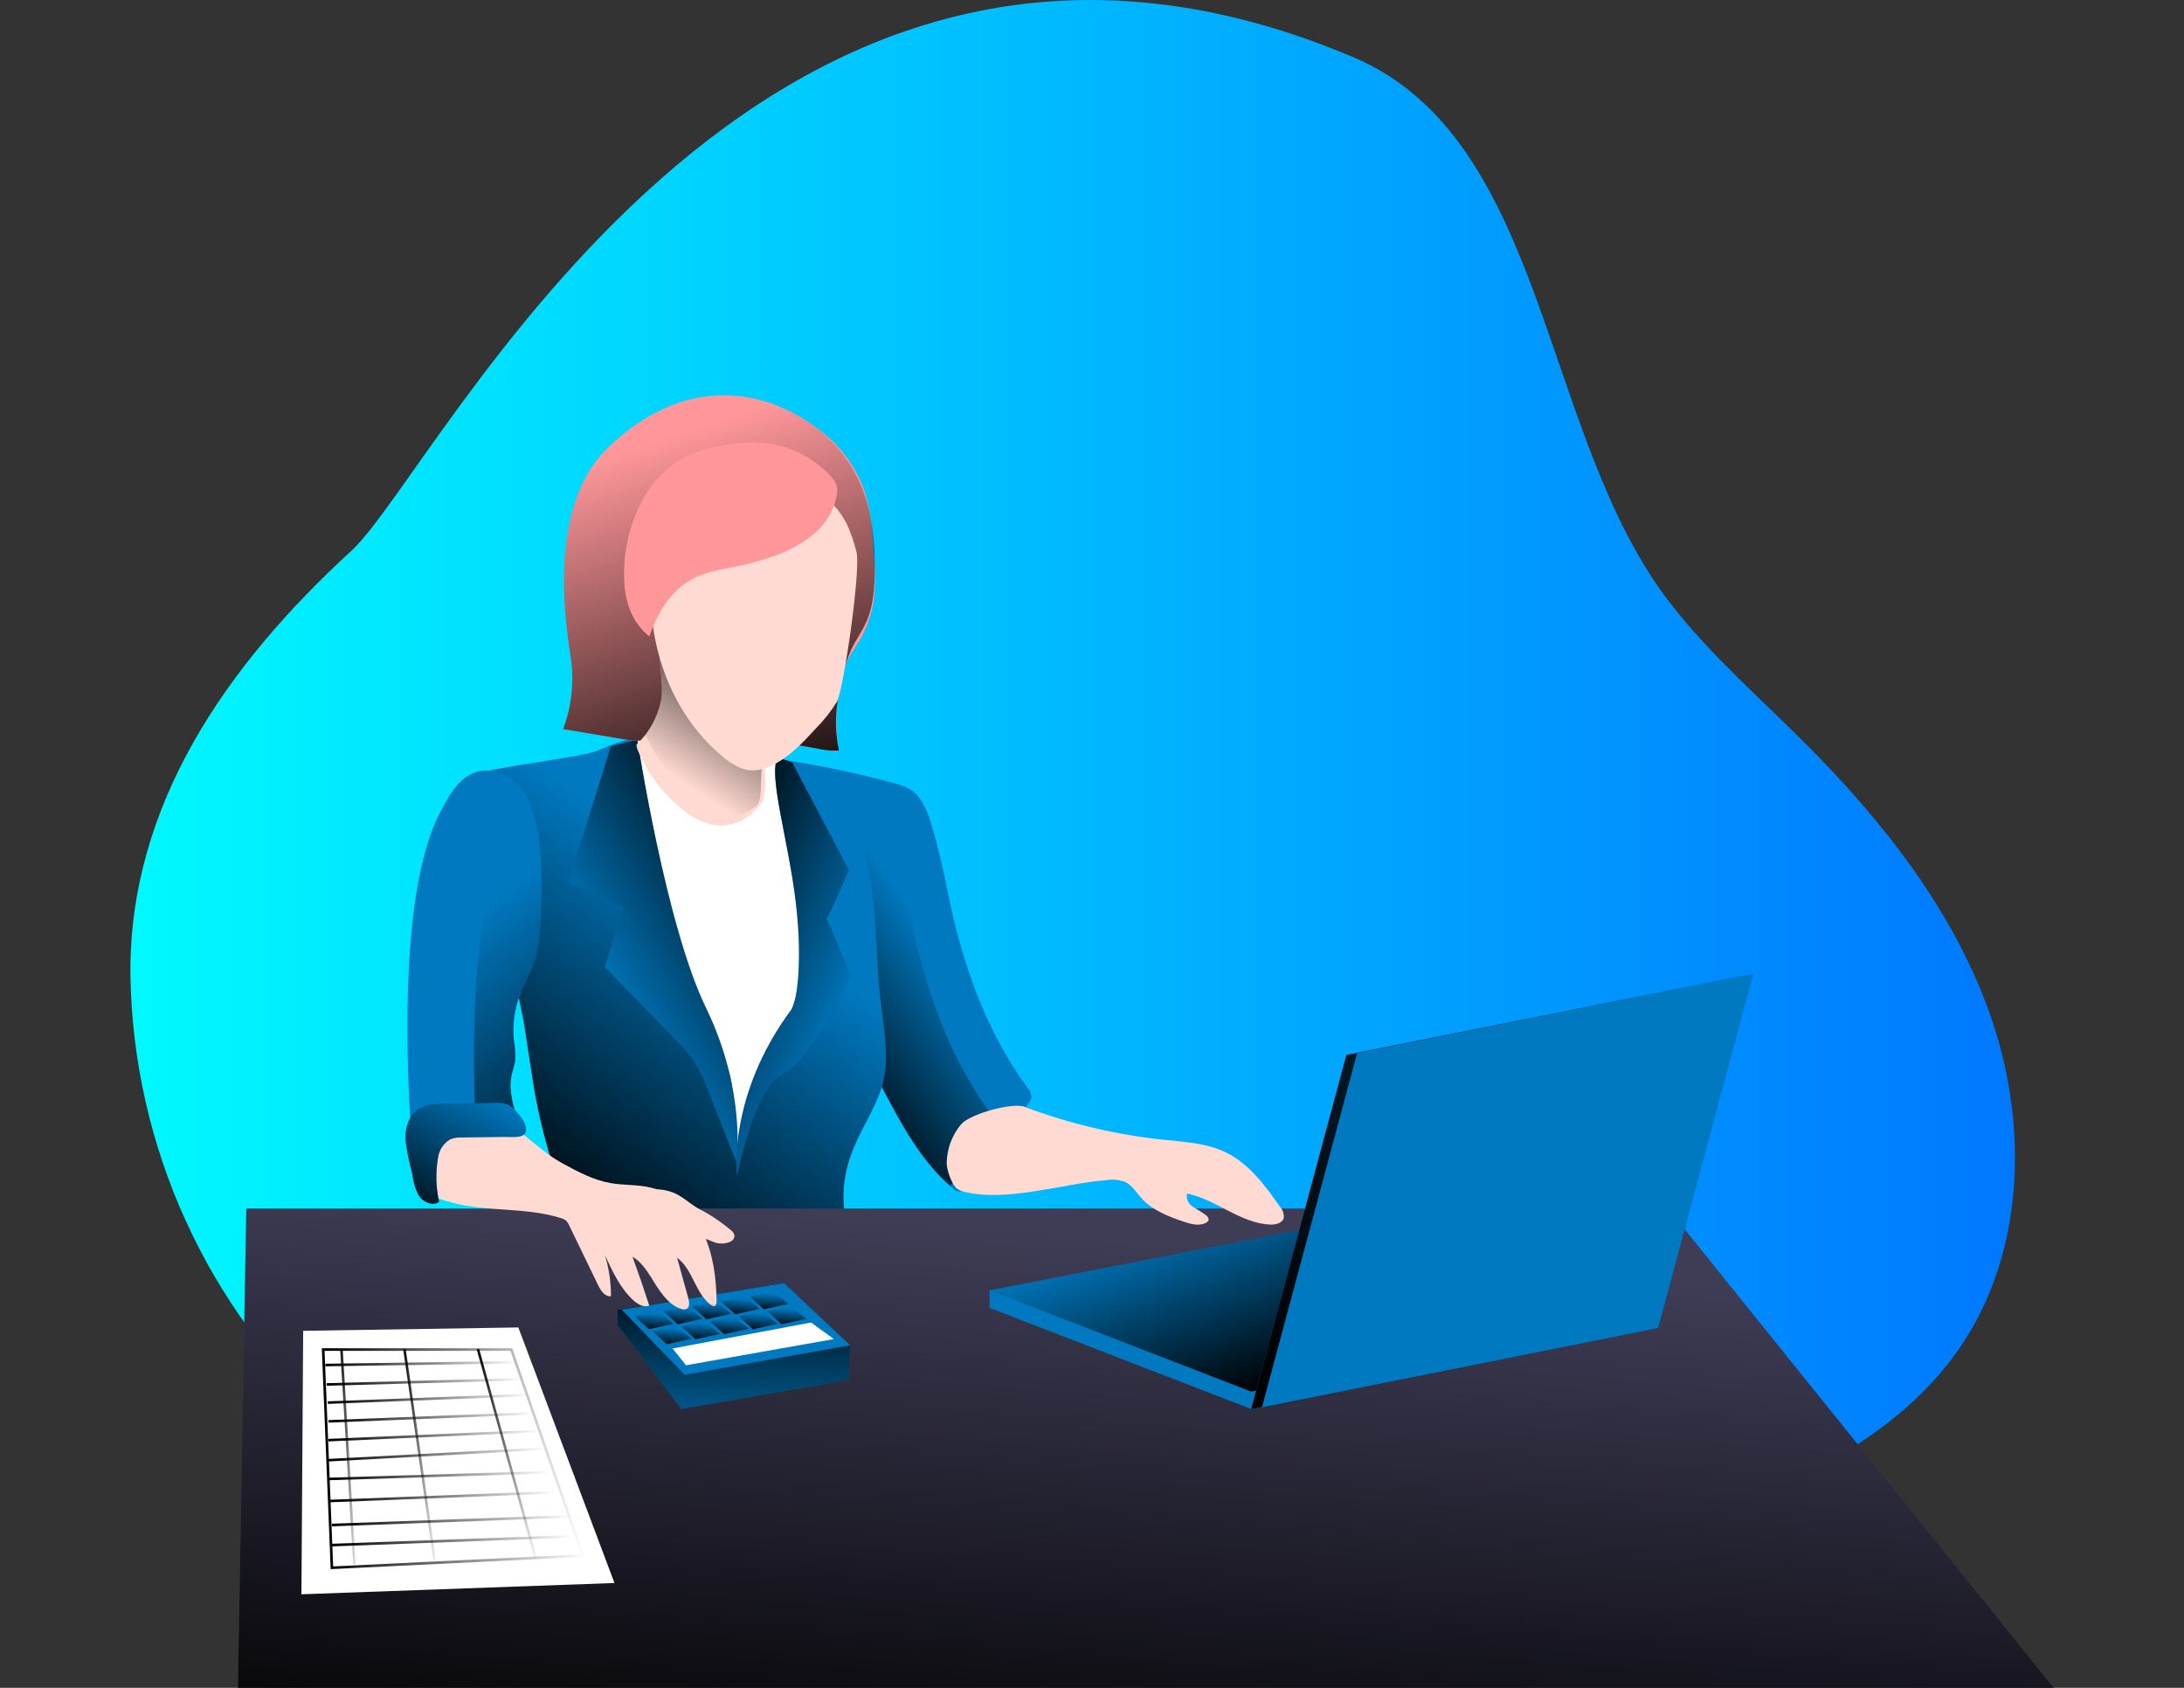 <?xml version="1.0" encoding="utf-8"?>
<!-- Generator: Adobe Illustrator 16.0.3, SVG Export Plug-In . SVG Version: 6.00 Build 0)  -->
<!DOCTYPE svg PUBLIC "-//W3C//DTD SVG 1.1//EN" "http://www.w3.org/Graphics/SVG/1.1/DTD/svg11.dtd">
<svg version="1.1" id="Layer_1" xmlns="http://www.w3.org/2000/svg" xmlns:xlink="http://www.w3.org/1999/xlink" x="0px" y="0px"
	 width="792px" height="612px" viewBox="0 0 792 612" enable-background="new 0 0 792 612" xml:space="preserve">
<rect x="0" y="0" width="792" height="612" fill="#333333" stroke="none"/>
<title>Accountant</title>
<linearGradient id="SVGID_1_" gradientUnits="userSpaceOnUse" x1="47.29" y1="290.315" x2="730.704" y2="290.315">
	<stop  offset="0" style="stop-color:#00F9FF"/>
	<stop  offset="1" style="stop-color:#0078FF"/>
</linearGradient>
<path fill="url(#SVGID_1_)" d="M121.483,516.312C75.11,474.74,48.215,415.683,47.297,353.41
	c-0.566-61.479,34.934-112.288,80.186-153.752c32.227-29.66,146.426-270.677,363.215-178.953
	c70.788,29.961,67.814,137.223,115.03,198.048c14.158,18.281,31.731,33.625,48.119,49.994
	c29.111,29.005,55.356,62.223,68.54,101.192c13.185,38.969,11.645,84.485-11.503,118.446
	c-19.732,28.952-52.365,46.349-85.158,58.596c-83.884,31.306-175.307,35.748-264.766,32.934
	C279.323,577.35,182.697,570.518,121.483,516.312z"/>
<path fill="#0079C0" d="M374.038,397.865c-0.171,0.77-0.517,1.49-1.009,2.106c-7.362,10.76-15.231,21.136-23.608,31.129
	c-0.278,0.394-0.657,0.705-1.097,0.902c-0.904,0.148-1.82-0.179-2.425-0.867c-0.424-0.354-0.832-0.69-1.239-1.079
	c-10.76-9.345-17.697-22.369-24.386-35.04c-2.92-5.521-5.805-11.043-8.725-16.547c-2.599-4.612-4.813-9.43-6.619-14.405
	c-2.637-7.911-3.221-16.317-3.788-24.635c-1.168-16.776-6.052-34.775-12.246-51.215c-1.646-4.407-3.398-8.689-5.203-12.795
	c13.587,2.07,27.047,4.906,40.314,8.495c2.231,0.48,4.371,1.316,6.335,2.478c4.018,2.655,5.875,7.557,7.292,12.176
	c2.513,8.211,4.406,16.564,6.105,24.988c4.938,24.917,13.591,50.118,28.846,70.788C373.489,395.298,374.006,396.553,374.038,397.865
	z"/>
<linearGradient id="SVGID_2_" gradientUnits="userSpaceOnUse" x1="142.741" y1="395.973" x2="173.59" y2="418.212" gradientTransform="matrix(1.77 0 0 -1.77 32.949 1082.356)">
	<stop  offset="0.01" style="stop-color:#000000"/>
	<stop  offset="1" style="stop-color:#000000;stop-opacity:0"/>
</linearGradient>
<path fill="url(#SVGID_2_)" d="M360.729,407.333c-0.161,0.771-0.5,1.491-0.991,2.106c-4.813,7.079-9.852,13.945-15.113,20.6
	c-10.76-9.345-17.697-22.369-24.387-35.04c-2.92-5.521-5.805-11.044-8.725-16.547c-2.598-4.612-4.812-9.431-6.619-14.406
	c-2.637-7.91-3.221-16.316-3.787-24.634c-1.168-16.777-6.052-34.775-12.247-51.215c7.805,1.628,15.697,3.54,21.838,5.185
	c2.222,0.494,4.353,1.33,6.318,2.478c4.035,2.672,5.911,7.557,7.327,12.176c2.445,8.221,4.471,16.562,6.07,24.988
	c4.973,24.936,13.627,50.136,28.864,70.788C360.181,404.766,360.698,406.021,360.729,407.333z"/>
<path fill="#0079C0" d="M306.577,293.01c6.247,10.052,8.849,21.962,10.141,33.731c1.292,11.769,1.15,23.679,2.495,35.394
	c0.956,8.495,2.655,17.007,1.858,25.52c-1.593,17.06-17.308,27.413-14.954,51.162c0.354,3.539-13.078-0.761-16.122,1.026
	c-3.681,2.177-8.087,2.654-12.388,3.062c-21.679,2.07-44.101,3.946-64.753-2.938c-2.241-0.587-4.321-1.67-6.088-3.168
	c-1.63-1.82-2.838-3.978-3.539-6.317c-3.911-10.667-6.924-21.643-9.008-32.811c-1.876-10.176-2.991-20.476-4.973-30.634
	c-2.143-10.954-5.288-21.688-9.397-32.067c-2.372-5.981-5.097-11.928-5.929-18.316c-1.504-11.326-12.388-28.492-3.115-35.27
	c3.787-2.796,40.102-6.636,46.013-9.255c3.01-1.381,6.108-2.564,9.273-3.54c6.356-1.611,12.918-2.261,19.467-1.929
	c6.19-0.022,12.368,0.57,18.44,1.77c5.663,1.239,10.618,4.442,16.034,5.698C291.083,276.542,300.67,283.362,306.577,293.01z"/>
<linearGradient id="SVGID_3_" gradientUnits="userSpaceOnUse" x1="84.893" y1="364.1" x2="129.943" y2="427.73" gradientTransform="matrix(1.77 0 0 -1.77 32.949 1082.356)">
	<stop  offset="0.01" style="stop-color:#000000"/>
	<stop  offset="1" style="stop-color:#000000;stop-opacity:0"/>
</linearGradient>
<path fill="url(#SVGID_3_)" d="M306.577,293.01c6.247,10.052,8.849,21.962,10.141,33.731c1.292,11.769,1.15,23.679,2.495,35.394
	c0.956,8.495,2.655,17.007,1.858,25.52c-1.593,17.06-17.308,27.413-14.954,51.162c0.354,3.539-13.078-0.761-16.122,1.026
	c-3.681,2.177-8.087,2.654-12.388,3.062c-21.679,2.07-44.101,3.946-64.753-2.938c-2.241-0.587-4.321-1.67-6.088-3.168
	c-1.63-1.82-2.838-3.978-3.539-6.317c-3.911-10.667-6.924-21.643-9.008-32.811c-1.876-10.176-2.991-20.476-4.973-30.634
	c-2.143-10.954-5.288-21.688-9.397-32.067c-2.372-5.981-5.097-11.928-5.929-18.316c-1.504-11.326-12.388-28.492-3.115-35.27
	c3.787-2.796,40.102-6.636,46.013-9.255c3.01-1.381,6.108-2.564,9.273-3.54c6.356-1.611,12.918-2.261,19.467-1.929
	c6.19-0.022,12.368,0.57,18.44,1.77c5.663,1.239,10.618,4.442,16.034,5.698C291.083,276.542,300.67,283.362,306.577,293.01z"/>
<polygon fill="#3F3D56" points="86.284,612 744.721,612 604.879,438.215 89.31,438.215 "/>
<linearGradient id="SVGID_4_" gradientUnits="userSpaceOnUse" x1="202.78" y1="234.372" x2="212.43" y2="358.272" gradientTransform="matrix(1.77 0 0 -1.77 46.894 1084.444)">
	<stop  offset="0.01" style="stop-color:#000000"/>
	<stop  offset="1" style="stop-color:#000000;stop-opacity:0"/>
</linearGradient>
<polygon fill="url(#SVGID_4_)" points="86.284,612 744.721,612 604.879,438.215 89.31,438.215 "/>
<polygon fill="#0079C0" points="223.914,474.937 223.914,480.387 247.062,510.896 307.639,500.331 308.311,487.784 284.367,465.238 
	"/>
<linearGradient id="SVGID_5_" gradientUnits="userSpaceOnUse" x1="124.203" y1="353.393" x2="123.123" y2="312.084" gradientTransform="matrix(1.77 0 0 -1.77 46.894 1084.444)">
	<stop  offset="0.01" style="stop-color:#000000"/>
	<stop  offset="1" style="stop-color:#000000;stop-opacity:0"/>
</linearGradient>
<polygon fill="url(#SVGID_5_)" points="223.914,474.937 223.914,480.387 247.062,510.896 307.639,500.331 308.311,487.784 
	284.367,465.238 "/>
<path fill="#0079C0" d="M195.758,337.872c-0.162,3.493-0.756,6.953-1.77,10.3c-1.38,4.229-3.769,8.053-5.309,12.211
	c-2.137,5.404-2.927,11.247-2.3,17.024c0.446,2.38,0.595,4.805,0.442,7.221c-0.23,1.77-0.885,3.38-1.274,5.097
	c-1.292,5.876,0.708,11.91,2.69,17.591c-5.354,1.673-10.52,3.896-15.414,6.637l-1.327,0.832c-5.292,3.234-9.205,8.307-10.99,14.246
	c-0.513,2.07-1.079,4.654-3.15,5.114c-0.986,0.144-1.99-0.104-2.796-0.69c-3.54-2.336-4.283-7.079-4.637-11.326
	c-1.221-14.671-7.964-97.156,10.618-129.277c2.124-3.681,6.619-13.98,16.582-13.432c7.734,0.425,12.494,5.504,15.361,12.795
	C197.421,304.92,196.66,324.369,195.758,337.872z"/>
<linearGradient id="SVGID_6_" gradientUnits="userSpaceOnUse" x1="115.368" y1="371.978" x2="76.468" y2="422.687" gradientTransform="matrix(1.77 0 0 -1.77 32.949 1082.356)">
	<stop  offset="0.01" style="stop-color:#000000"/>
	<stop  offset="1" style="stop-color:#000000;stop-opacity:0"/>
</linearGradient>
<path fill="url(#SVGID_6_)" d="M195.758,337.872c-0.162,3.493-0.756,6.953-1.77,10.3c-1.38,4.229-3.769,8.053-5.309,12.211
	c-2.137,5.404-2.927,11.247-2.3,17.024c0.446,2.38,0.595,4.805,0.442,7.221c-0.23,1.77-0.885,3.38-1.274,5.097
	c-1.292,5.876,0.708,11.91,2.69,17.591c-5.354,1.673-10.52,3.896-15.414,6.637c-1.77-30.209-2.619-86.043,11.91-111.138
	c1.363-2.354,3.681-7.397,7.769-10.618C197.421,304.92,196.66,324.369,195.758,337.872z"/>
<path fill="#FFFFFF" d="M231.134,268.217c0.505,3.637,0.789,7.301,0.849,10.972c1.558,33.182,12.777,65.178,26.723,95.316
	c2.605,5.075,4.658,10.415,6.123,15.928c0.75,3.84,1.182,7.734,1.292,11.645l1.363,23.396c-0.713-11.71,1.488-23.415,6.406-34.066
	c4.07-8.849,9.928-16.671,13.308-25.731c6.105-16.353,3.54-34.545,0.248-51.693c-2.301-12.229-6.619-26.988-5.486-39.394
	c0.513-0.124-28.421-9.238-43.234-10.353C235.614,263.854,232.59,265.44,231.134,268.217z"/>
<path fill="#0079C0" d="M221.542,270.588l-15.45,49.41l19.962,9.062l-6.778,21.52l27.2,27.855c4.022,4.134,7.186,9.023,9.309,14.388
	l11.326,28.739c0,0,3.646-25.819-11.061-56.028c-14.707-30.209-24.917-97.334-24.917-97.334L221.542,270.588z"/>
<linearGradient id="SVGID_7_" gradientUnits="userSpaceOnUse" x1="145.461" y1="430.773" x2="104.701" y2="407.704" gradientTransform="matrix(1.77 0 0 -1.77 32.949 1082.356)">
	<stop  offset="0.01" style="stop-color:#000000"/>
	<stop  offset="1" style="stop-color:#000000;stop-opacity:0"/>
</linearGradient>
<path fill="url(#SVGID_7_)" d="M221.542,270.588l-15.45,49.41l19.962,9.062l-6.778,21.52l27.2,27.855
	c4.022,4.134,7.186,9.023,9.309,14.388l11.326,28.739c0,0,3.646-25.819-11.061-56.028c-14.707-30.209-24.917-97.334-24.917-97.334
	L221.542,270.588z"/>
<path fill="#0079C0" d="M281.96,274.659l5.309,1.77l20.582,39.093c0,0-8.3,19.254-8.3,17.696c0-1.557,9.061,20.776,9.061,20.776
	s-14.706,30.952-24.882,35.483c-10.176,4.53-16.441,37.004-16.441,37.004s-3.787-28.952,19.927-60.771
	c1.38-1.77,4.052-15.503,1.416-38.155C285.995,304.903,278.544,281.383,281.96,274.659z"/>
<linearGradient id="SVGID_8_" gradientUnits="userSpaceOnUse" x1="117.942" y1="421.222" x2="156.002" y2="405.681" gradientTransform="matrix(1.77 0 0 -1.77 32.949 1082.356)">
	<stop  offset="0.01" style="stop-color:#000000"/>
	<stop  offset="1" style="stop-color:#000000;stop-opacity:0"/>
</linearGradient>
<path fill="url(#SVGID_8_)" d="M281.96,274.659l5.309,1.77l20.582,39.093c0,0-8.3,19.254-8.3,17.696
	c0-1.557,9.061,20.776,9.061,20.776s-14.706,30.952-24.882,35.483c-10.176,4.53-16.441,37.004-16.441,37.004
	s-3.787-28.952,19.927-60.771c1.38-1.77,4.052-15.503,1.416-38.155C285.995,304.903,278.544,281.383,281.96,274.659z"/>
<path fill="#FF979A" d="M206.854,237.636c-2.194-14.547-7.946-54.861,13.928-75.637c26.917-25.625,55.215-21.785,75.036-7.079
	c7.406,5.171,13.208,12.322,16.742,20.635c3.097,7.805,3.822,16.299,4.265,24.617c0.593,5.669,0.628,11.384,0.106,17.06
	c-0.777,5.517-2.674,10.817-5.575,15.573c-1.026,1.682-2.177,3.274-3.168,4.991c-2.738,4.983-4.356,10.503-4.743,16.175
	c-0.389,5.662-0.283,11.346,0.318,16.989c0.089,0.938,0.673,0.956-0.336,1.345c-0.822,0.123-1.661,0.069-2.46-0.159
	c-1.504-0.23-2.973-0.655-4.459-0.867c-4.743-0.655-9.468-1.363-14.158-2.07l-53.357-0.69l-24.776-4.141
	C207.417,255.846,208.326,246.627,206.854,237.636z"/>
<linearGradient id="SVGID_9_" gradientUnits="userSpaceOnUse" x1="142.038" y1="441.322" x2="116.388" y2="521.442" gradientTransform="matrix(1.77 0 0 -1.77 32.949 1082.356)">
	<stop  offset="0.01" style="stop-color:#000000"/>
	<stop  offset="1" style="stop-color:#000000;stop-opacity:0"/>
</linearGradient>
<path fill="url(#SVGID_9_)" d="M206.854,237.636c-2.194-14.547-7.946-54.861,13.928-75.637
	c26.917-25.625,55.215-21.785,75.036-7.079c10.302,7.854,17.326,19.247,19.714,31.979c1.058,5.28,1.615,10.648,1.664,16.033
	c0.124,6.637,0,14.724-2.389,20.971c-1.522,4.141-4.247,7.716-6.158,11.698c-2.47,5.791-4.097,11.905-4.832,18.157
	c-1.008,6.089-0.871,12.313,0.407,18.352c-3.805,0.478-8.583-0.938-12.388-1.504c-3.167-0.442-6.335-0.92-9.503-1.398l-53.356-0.69
	l-24.776-4.141C207.405,255.848,208.32,246.628,206.854,237.636z"/>
<path fill="#FFDAD2" d="M276.297,290.869c-3.102,4.737-8.145,7.854-13.768,8.512c-0.407,0.026-0.814,0.026-1.221,0
	c-1.419-0.019-2.83-0.227-4.194-0.62c-3.728-1.164-7.174-3.085-10.123-5.645c-6.771-5.554-12.107-12.656-15.556-20.706
	c-0.335-0.695-0.544-1.444-0.62-2.212c0-0.478,1.363-1.38,3.15-3.628c2.875-3.775,4.865-8.147,5.822-12.795
	c0.832-3.433-0.425-11.91-0.549-16.6c0-1.982,0-3.292,0.602-3.31c1.4,0.104,2.734,0.636,3.823,1.522
	c6.362,4.388,11.675,10.129,15.556,16.812l0.867,1.575c2.083,3.646,3.626,7.574,4.583,11.663c0.814,4.335,5.079,2.248,10.052,3.539
	c0.672,0.177,1.221,1.328,1.664,3.009C277.801,277.419,278.049,288.427,276.297,290.869z"/>
<linearGradient id="SVGID_10_" gradientUnits="userSpaceOnUse" x1="138.999" y1="481.062" x2="119.939" y2="452.072" gradientTransform="matrix(1.77 0 0 -1.77 32.949 1082.356)">
	<stop  offset="0.01" style="stop-color:#000000"/>
	<stop  offset="1" style="stop-color:#000000;stop-opacity:0"/>
</linearGradient>
<path fill="url(#SVGID_10_)" d="M276.386,272.021c0,0.602,0,1.239,0,1.77c-0.177,4.247-0.319,8.495-0.496,12.742
	c-0.088,2.265-0.336,4.849-2.159,6.141c-3.906,2.611-8.054,4.839-12.388,6.654c-0.788,0.412-1.695,0.537-2.566,0.354
	c-0.566-0.284-1.11-0.609-1.628-0.973c-7.292-5.31-18.352-22.688-23.148-32.191c2.875-3.774,4.865-8.147,5.822-12.795
	c0.832-3.433-0.425-11.91-0.548-16.6c3.238,2.442,12.246,9.255,19.98,15.025c5.451,4.088,10.264,7.663,11.945,8.848
	c1.143,0.713,2.179,1.583,3.08,2.584C275.931,266.068,276.675,269.049,276.386,272.021z"/>
<path fill="#FFDAD2" d="M245.894,433.26c2.23,1.221,4.159,2.938,6.3,4.318c1.044,0.672,2.141,1.256,3.203,1.77
	c3.369,1.896,6.556,4.101,9.521,6.583c0.765,0.501,1.29,1.295,1.451,2.194c-0.075,0.882-0.605,1.66-1.398,2.053
	c-2.104,0.946-4.514,0.946-6.619,0c-2.075-0.947-4.273-1.597-6.53-1.929c-0.903,0-1.77,0-2.69,0
	c-0.967-0.196-1.891-0.568-2.725-1.098c-4.148-2.74-7.592-6.421-10.052-10.741c-0.873-1.116-1.417-2.451-1.575-3.858
	c0-1.398,1.398-1.239,2.531-1.292C240.299,431.146,243.263,431.836,245.894,433.26z"/>
<path fill="#FFDAD2" d="M371.72,401.405c16.228,6.083,33.164,10.073,50.401,11.874c7.681,0.797,15.626,1.222,22.563,4.637
	c8.354,4.124,14.157,12.017,19.467,19.644c1.068,1.125,1.563,2.677,1.345,4.212c-0.584,1.771-2.92,2.318-4.831,2.248
	c-10.813-0.407-19.626-9.114-30.227-11.273c-0.352,1.938,0.547,3.891,2.247,4.885c1.672,0.938,3.279,1.984,4.814,3.133
	c0.513,0.478,0.99,1.186,0.726,1.77c-0.175,0.338-0.454,0.611-0.797,0.778c-2.442,1.381-5.486,0.566-8.141-0.336
	c-5.663-1.894-11.468-4.177-15.467-8.637c-1.771-2.053-3.327-4.601-5.822-5.769c-2.181-0.813-4.536-1.039-6.831-0.655
	c-15.751,1.239-35.854,7.981-51.216,4.283c-1.015-0.187-1.983-0.571-2.849-1.133c-1.947-1.434-3.911-7.079-3.787-9.557
	c0.117-5.12,1.992-10.044,5.309-13.945c3.433-3.734,18.334-7.893,23.112-6.229"/>
<polygon fill="#0079C0" points="358.836,474.229 453.728,510.896 597.393,482.156 504.501,445.807 358.836,467.893 "/>
<polygon fill="#0079C0" points="358.836,467.893 453.728,504.579 597.393,475.839 504.501,439.472 "/>
<linearGradient id="SVGID_11_" gradientUnits="userSpaceOnUse" x1="248.455" y1="333.381" x2="233.995" y2="371.941" gradientTransform="matrix(1.77 0 0 -1.77 46.894 1084.444)">
	<stop  offset="0.01" style="stop-color:#000000"/>
	<stop  offset="1" style="stop-color:#000000;stop-opacity:0"/>
</linearGradient>
<polygon fill="url(#SVGID_11_)" points="358.836,467.893 453.728,504.579 597.393,475.839 504.501,439.472 "/>
<polygon fill="#0079C0" points="248.318,498.491 308.311,487.784 284.367,465.238 225.436,474.865 "/>
<polygon fill="#FFFFFF" points="187.971,481.325 222.834,573.986 109.308,578.074 109.945,482.546 "/>
<path fill="#FFDAD2" d="M204.358,422.021c5.309,2.921,10.901,5.858,16.936,6.938c4.884,0.885,9.946,0.496,14.759,1.664
	c8.3,2.018,15.042,8.547,18.812,16.228s4.885,16.494,4.991,24.988c0,0.743-0.195,1.771-0.92,1.771
	c-0.37,0.001-0.728-0.131-1.008-0.372c-5.805-4.142-6.619-12.972-12.388-17.184l4.106,14.848c0.372,1.362,0.531,3.221-0.779,3.752
	c-0.531,0.194-1.115,0.194-1.646,0c-4.265-1.239-7.079-5.133-9.45-8.849c-2.372-3.717-4.583-7.893-8.406-10.123
	c2.147,5.899,4.171,11.798,6.07,17.697c-1.982,0.832-4.194-0.478-5.787-1.929c-4.743-4.39-7.557-10.424-10.247-16.299
	c1.432,4.819,2.159,9.82,2.159,14.848c-2.194,0.266-3.716-2.053-4.69-4.053l-10.459-21.608c-0.275-0.658-0.671-1.258-1.168-1.77
	c-0.615-0.464-1.32-0.796-2.07-0.974c-13.397-4.105-27.696-1.946-41.11-6.052c-1.924-0.5-3.771-1.262-5.486-2.266
	c-3.008-1.946-4.035-11.733-4.035-15.308c0.038-3.658,1.887-7.06,4.938-9.079c3.681-2.371,8.194-2.212,12.388-2.371
	c3.54-0.124,10.247-1.646,13.344,0.212C191.475,411.687,195.899,417.474,204.358,422.021z"/>
<polygon fill="#FFFFFF" points="243.894,488.952 248.778,495.04 302.4,485.537 294.118,479.537 "/>
<polygon fill="#0079C0" points="453.728,510.914 597.393,482.156 631.902,353.782 488.255,382.522 "/>
<linearGradient id="SVGID_12_" gradientUnits="userSpaceOnUse" x1="229.887" y1="368.478" x2="330.568" y2="368.478" gradientTransform="matrix(1.77 0 0 -1.77 46.894 1084.444)">
	<stop  offset="0.01" style="stop-color:#000000"/>
	<stop  offset="1" style="stop-color:#000000;stop-opacity:0"/>
</linearGradient>
<polygon fill="url(#SVGID_12_)" points="453.728,510.914 597.393,482.156 631.902,353.782 488.255,382.522 "/>
<polygon fill="#0079C0" points="457.639,510.26 601.304,481.502 635.813,353.127 492.148,381.867 "/>
<path fill="#0079C0" d="M190.378,407.599c-0.667-1.581-1.634-3.018-2.85-4.229c-0.877-1.137-1.972-2.087-3.221-2.796
	c-1.554-0.598-3.226-0.828-4.884-0.673l-17.91,0.283c-3.539,0-7.379,0.195-10.264,2.318c-3.309,2.442-4.459,6.973-4.212,11.078
	c0.561,4.093,1.395,8.143,2.495,12.123c0.284,2.797,1.12,5.51,2.46,7.981c1.575,2.301,4.973,3.698,7.238,2.07
	c-1.183-5.273-1.31-10.729-0.372-16.051c0.385-2.777,2.031-5.22,4.459-6.619c1.398-0.512,2.885-0.734,4.371-0.655l15.025-0.194
	C186.272,412.183,192.36,413.333,190.378,407.599z"/>
<linearGradient id="SVGID_13_" gradientUnits="userSpaceOnUse" x1="65.075" y1="358.733" x2="81.155" y2="388.224" gradientTransform="matrix(1.77 0 0 -1.77 32.949 1082.356)">
	<stop  offset="0.01" style="stop-color:#000000"/>
	<stop  offset="1" style="stop-color:#000000;stop-opacity:0"/>
</linearGradient>
<path fill="url(#SVGID_13_)" d="M190.378,407.599c-0.667-1.581-1.634-3.018-2.85-4.229c-0.877-1.137-1.972-2.087-3.221-2.796
	c-1.554-0.598-3.226-0.828-4.884-0.673l-17.91,0.283c-3.539,0-7.379,0.195-10.264,2.318c-3.309,2.442-4.459,6.973-4.212,11.078
	c0.561,4.093,1.395,8.143,2.495,12.123c0.284,2.797,1.12,5.51,2.46,7.981c1.575,2.301,4.973,3.698,7.238,2.07
	c-1.183-5.273-1.31-10.729-0.372-16.051c0.385-2.777,2.031-5.22,4.459-6.619c1.398-0.512,2.885-0.734,4.371-0.655l15.025-0.194
	C186.272,412.183,192.36,413.333,190.378,407.599z"/>
<linearGradient id="SVGID_14_" gradientUnits="userSpaceOnUse" x1="39.233" y1="313.906" x2="93.584" y2="313.906" gradientTransform="matrix(1.77 0 0 -1.77 46.894 1084.444)">
	<stop  offset="0.01" style="stop-color:#000000"/>
	<stop  offset="1" style="stop-color:#000000;stop-opacity:0"/>
</linearGradient>
<polygon fill="none" stroke="url(#SVGID_14_)" stroke-width="0.95" stroke-miterlimit="10" points="120.368,568.465 
	211.349,564.041 185.44,489.342 117.2,489.342 "/>
<linearGradient id="SVGID_15_" gradientUnits="userSpaceOnUse" x1="41.501" y1="297.107" x2="90.805" y2="297.107" gradientTransform="matrix(1.77 0 0 -1.77 46.894 1084.444)">
	<stop  offset="0.01" style="stop-color:#000000"/>
	<stop  offset="1" style="stop-color:#000000;stop-opacity:0"/>
</linearGradient>
<line fill="none" stroke="url(#SVGID_15_)" stroke-width="0.95" stroke-miterlimit="10" x1="120.368" y1="560.236" x2="207.562" y2="557.068"/>
<linearGradient id="SVGID_16_" gradientUnits="userSpaceOnUse" x1="41.501" y1="301.217" x2="90.805" y2="301.217" gradientTransform="matrix(1.77 0 0 -1.77 46.894 1084.444)">
	<stop  offset="0.01" style="stop-color:#000000"/>
	<stop  offset="1" style="stop-color:#000000;stop-opacity:0"/>
</linearGradient>
<line fill="none" stroke="url(#SVGID_16_)" stroke-width="0.95" stroke-miterlimit="10" x1="120.368" y1="552.963" x2="207.562" y2="549.795"/>
<linearGradient id="SVGID_17_" gradientUnits="userSpaceOnUse" x1="41.16" y1="306.138" x2="87.326" y2="306.138" gradientTransform="matrix(1.77 0 0 -1.77 46.894 1084.444)">
	<stop  offset="0.01" style="stop-color:#000000"/>
	<stop  offset="1" style="stop-color:#000000;stop-opacity:0"/>
</linearGradient>
<line fill="none" stroke="url(#SVGID_17_)" stroke-width="0.92" stroke-miterlimit="10" x1="119.767" y1="544.256" x2="201.403" y2="541.088"/>
<linearGradient id="SVGID_18_" gradientUnits="userSpaceOnUse" x1="40.914" y1="310.453" x2="85.982" y2="310.453" gradientTransform="matrix(1.77 0 0 -1.77 46.894 1084.444)">
	<stop  offset="0.01" style="stop-color:#000000"/>
	<stop  offset="1" style="stop-color:#000000;stop-opacity:0"/>
</linearGradient>
<line fill="none" stroke="url(#SVGID_18_)" stroke-width="0.92" stroke-miterlimit="10" x1="119.324" y1="536.257" x2="199.032" y2="533.814"/>
<linearGradient id="SVGID_19_" gradientUnits="userSpaceOnUse" x1="40.783" y1="314.787" x2="85.182" y2="314.787" gradientTransform="matrix(1.77 0 0 -1.77 46.894 1084.444)">
	<stop  offset="0.01" style="stop-color:#000000"/>
	<stop  offset="1" style="stop-color:#000000;stop-opacity:0"/>
</linearGradient>
<line fill="none" stroke="url(#SVGID_19_)" stroke-width="0.92" stroke-miterlimit="10" x1="119.112" y1="529.461" x2="197.598" y2="525.267"/>
<linearGradient id="SVGID_20_" gradientUnits="userSpaceOnUse" x1="40.788" y1="318.652" x2="84.107" y2="318.652" gradientTransform="matrix(1.77 0 0 -1.77 46.894 1084.444)">
	<stop  offset="0.01" style="stop-color:#000000"/>
	<stop  offset="1" style="stop-color:#000000;stop-opacity:0"/>
</linearGradient>
<line fill="none" stroke="url(#SVGID_20_)" stroke-width="0.92" stroke-miterlimit="10" x1="119.112" y1="522.188" x2="195.705" y2="518.86"/>
<linearGradient id="SVGID_21_" gradientUnits="userSpaceOnUse" x1="40.79" y1="322.387" x2="83.175" y2="322.387" gradientTransform="matrix(1.77 0 0 -1.77 46.894 1084.444)">
	<stop  offset="0.01" style="stop-color:#000000"/>
	<stop  offset="1" style="stop-color:#000000;stop-opacity:0"/>
</linearGradient>
<line fill="none" stroke="url(#SVGID_21_)" stroke-width="0.92" stroke-miterlimit="10" x1="119.112" y1="515.374" x2="194.059" y2="512.454"/>
<linearGradient id="SVGID_22_" gradientUnits="userSpaceOnUse" x1="40.66" y1="326.188" x2="81.835" y2="326.188" gradientTransform="matrix(1.77 0 0 -1.77 46.894 1084.444)">
	<stop  offset="0.01" style="stop-color:#000000"/>
	<stop  offset="1" style="stop-color:#000000;stop-opacity:0"/>
</linearGradient>
<line fill="none" stroke="url(#SVGID_22_)" stroke-width="0.92" stroke-miterlimit="10" x1="118.882" y1="508.578" x2="191.688" y2="505.8"/>
<linearGradient id="SVGID_23_" gradientUnits="userSpaceOnUse" x1="40.415" y1="329.657" x2="80.49" y2="329.657" gradientTransform="matrix(1.77 0 0 -1.77 46.894 1084.444)">
	<stop  offset="0.01" style="stop-color:#000000"/>
	<stop  offset="1" style="stop-color:#000000;stop-opacity:0"/>
</linearGradient>
<line fill="none" stroke="url(#SVGID_23_)" stroke-width="0.92" stroke-miterlimit="10" x1="118.439" y1="501.995" x2="189.316" y2="500.102"/>
<linearGradient id="SVGID_24_" gradientUnits="userSpaceOnUse" x1="40.17" y1="333.393" x2="79.544" y2="333.393" gradientTransform="matrix(1.77 0 0 -1.77 46.894 1084.444)">
	<stop  offset="0.01" style="stop-color:#000000"/>
	<stop  offset="1" style="stop-color:#000000;stop-opacity:0"/>
</linearGradient>
<line fill="none" stroke="url(#SVGID_24_)" stroke-width="0.92" stroke-miterlimit="10" x1="117.997" y1="494.951" x2="187.652" y2="493.925"/>
<linearGradient id="SVGID_25_" gradientUnits="userSpaceOnUse" x1="43.019" y1="314.272" x2="46.617" y2="314.272" gradientTransform="matrix(1.77 0 0 -1.77 46.894 1084.444)">
	<stop  offset="0.01" style="stop-color:#000000"/>
	<stop  offset="1" style="stop-color:#000000;stop-opacity:0"/>
</linearGradient>
<line fill="none" stroke="url(#SVGID_25_)" stroke-width="0.92" stroke-miterlimit="10" x1="128.58" y1="567.209" x2="123.837" y2="489.342"/>
<linearGradient id="SVGID_26_" gradientUnits="userSpaceOnUse" x1="55.922" y1="314.768" x2="63.042" y2="314.768" gradientTransform="matrix(1.77 0 0 -1.77 46.894 1084.444)">
	<stop  offset="0.01" style="stop-color:#000000"/>
	<stop  offset="1" style="stop-color:#000000;stop-opacity:0"/>
</linearGradient>
<line fill="none" stroke="url(#SVGID_26_)" stroke-width="0.92" stroke-miterlimit="10" x1="146.666" y1="489.183" x2="157.638" y2="565.616"/>
<linearGradient id="SVGID_27_" gradientUnits="userSpaceOnUse" x1="70.994" y1="314.947" x2="83.731" y2="314.947" gradientTransform="matrix(1.77 0 0 -1.77 46.894 1084.444)">
	<stop  offset="0.01" style="stop-color:#000000"/>
	<stop  offset="1" style="stop-color:#000000;stop-opacity:0"/>
</linearGradient>
<line fill="none" stroke="url(#SVGID_27_)" stroke-width="0.92" stroke-miterlimit="10" x1="173.318" y1="489.183" x2="194.289" y2="564.979"/>
<path fill="#FFDAD2" d="M303.462,254.519c-2.11,3.396-4.591,6.548-7.397,9.397c-4.884,5.309-9.963,10.813-16.546,13.821
	c-2.145,1.046-4.498,1.596-6.884,1.61c-4.124-0.142-7.805-2.602-10.955-5.309c-19.944-16.759-28.687-44.844-24.776-70.629
	c0.718-6.238,2.835-12.233,6.194-17.538c5.681-8.229,15.626-12.742,25.555-13.91c7.502-1.006,15.137,0.001,22.122,2.92
	c6.974,2.961,12.708,8.245,16.228,14.954c1.488,3.24,2.673,6.611,3.54,10.07C312.346,206.135,305.869,250.431,303.462,254.519z"/>
<path fill="#FF979A" d="M296.047,192.81c-4.548,3.979-9.858,6.99-15.609,8.849c-3.711,1.366-7.514,2.472-11.379,3.309
	c-6.176,1.328-12.618,2.018-18.157,5.044c-7.751,4.212-12.583,12.388-15.432,20.758c-2.921-2.361-5.223-5.398-6.707-8.848
	c-1.533-3.756-2.35-7.766-2.407-11.822c-0.361-9.068,1.492-18.088,5.397-26.28c3.361-7.459,8.975-13.679,16.051-17.786
	c3.946-1.996,8.161-3.408,12.512-4.194c5.912-1.384,12.014-1.761,18.051-1.115c8.479,1.159,16.324,5.128,22.281,11.273
	c3.292,3.415,3.539,5.309,2.283,9.751C301.674,185.988,299.295,189.81,296.047,192.81z"/>
<linearGradient id="SVGID_28_" gradientUnits="userSpaceOnUse" x1="111.009" y1="336.733" x2="111.309" y2="340.553" gradientTransform="matrix(1.77 0 0 -1.77 46.894 1084.444)">
	<stop  offset="0.01" style="stop-color:#000000"/>
	<stop  offset="1" style="stop-color:#000000;stop-opacity:0"/>
</linearGradient>
<polygon fill="url(#SVGID_28_)" points="241.806,487.413 236.656,482.723 245.363,481.077 250.743,485.431 "/>
<linearGradient id="SVGID_29_" gradientUnits="userSpaceOnUse" x1="107.356" y1="339.793" x2="107.646" y2="343.613" gradientTransform="matrix(1.77 0 0 -1.77 46.894 1084.444)">
	<stop  offset="0.01" style="stop-color:#000000"/>
	<stop  offset="1" style="stop-color:#000000;stop-opacity:0"/>
</linearGradient>
<polygon fill="url(#SVGID_29_)" points="235.328,481.979 230.179,477.29 238.903,475.645 244.265,480.016 "/>
<linearGradient id="SVGID_30_" gradientUnits="userSpaceOnUse" x1="116.89" y1="337.753" x2="117.19" y2="341.573" gradientTransform="matrix(1.77 0 0 -1.77 46.894 1084.444)">
	<stop  offset="0.01" style="stop-color:#000000"/>
	<stop  offset="1" style="stop-color:#000000;stop-opacity:0"/>
</linearGradient>
<polygon fill="url(#SVGID_30_)" points="252.211,485.59 247.062,480.918 255.769,479.272 261.148,483.625 "/>
<linearGradient id="SVGID_31_" gradientUnits="userSpaceOnUse" x1="113.235" y1="340.812" x2="113.535" y2="344.644" gradientTransform="matrix(1.77 0 0 -1.77 46.894 1084.444)">
	<stop  offset="0.01" style="stop-color:#000000"/>
	<stop  offset="1" style="stop-color:#000000;stop-opacity:0"/>
</linearGradient>
<polygon fill="url(#SVGID_31_)" points="245.752,480.175 240.602,475.484 249.309,473.839 254.671,478.192 "/>
<linearGradient id="SVGID_32_" gradientUnits="userSpaceOnUse" x1="122.776" y1="338.773" x2="123.066" y2="342.593" gradientTransform="matrix(1.77 0 0 -1.77 46.894 1084.444)">
	<stop  offset="0.01" style="stop-color:#000000"/>
	<stop  offset="1" style="stop-color:#000000;stop-opacity:0"/>
</linearGradient>
<polygon fill="url(#SVGID_32_)" points="262.617,483.785 257.467,479.112 266.192,477.449 271.554,481.82 "/>
<linearGradient id="SVGID_33_" gradientUnits="userSpaceOnUse" x1="119.12" y1="341.841" x2="119.42" y2="345.662" gradientTransform="matrix(1.77 0 0 -1.77 46.894 1084.444)">
	<stop  offset="0.01" style="stop-color:#000000"/>
	<stop  offset="1" style="stop-color:#000000;stop-opacity:0"/>
</linearGradient>
<polygon fill="url(#SVGID_33_)" points="256.158,478.369 251.008,473.68 259.715,472.034 265.095,476.388 "/>
<linearGradient id="SVGID_34_" gradientUnits="userSpaceOnUse" x1="128.659" y1="339.791" x2="128.959" y2="343.612" gradientTransform="matrix(1.77 0 0 -1.77 46.894 1084.444)">
	<stop  offset="0.01" style="stop-color:#000000"/>
	<stop  offset="1" style="stop-color:#000000;stop-opacity:0"/>
</linearGradient>
<polygon fill="url(#SVGID_34_)" points="273.041,481.979 267.891,477.29 276.598,475.645 281.978,480.016 "/>
<linearGradient id="SVGID_35_" gradientUnits="userSpaceOnUse" x1="125.007" y1="342.863" x2="125.297" y2="346.683" gradientTransform="matrix(1.77 0 0 -1.77 46.894 1084.444)">
	<stop  offset="0.01" style="stop-color:#000000"/>
	<stop  offset="1" style="stop-color:#000000;stop-opacity:0"/>
</linearGradient>
<polygon fill="url(#SVGID_35_)" points="266.563,476.547 261.414,471.875 270.139,470.229 275.5,474.582 "/>
<linearGradient id="SVGID_36_" gradientUnits="userSpaceOnUse" x1="134.54" y1="340.813" x2="134.84" y2="344.644" gradientTransform="matrix(1.77 0 0 -1.77 46.894 1084.444)">
	<stop  offset="0.01" style="stop-color:#000000"/>
	<stop  offset="1" style="stop-color:#000000;stop-opacity:0"/>
</linearGradient>
<polygon fill="url(#SVGID_36_)" points="283.447,480.175 278.297,475.484 287.004,473.839 292.384,478.192 "/>
<linearGradient id="SVGID_37_" gradientUnits="userSpaceOnUse" x1="130.885" y1="343.882" x2="131.185" y2="347.703" gradientTransform="matrix(1.77 0 0 -1.77 46.894 1084.444)">
	<stop  offset="0.01" style="stop-color:#000000"/>
	<stop  offset="1" style="stop-color:#000000;stop-opacity:0"/>
</linearGradient>
<polygon fill="url(#SVGID_37_)" points="276.987,474.741 271.837,470.069 280.544,468.424 285.907,472.777 "/>
</svg>
